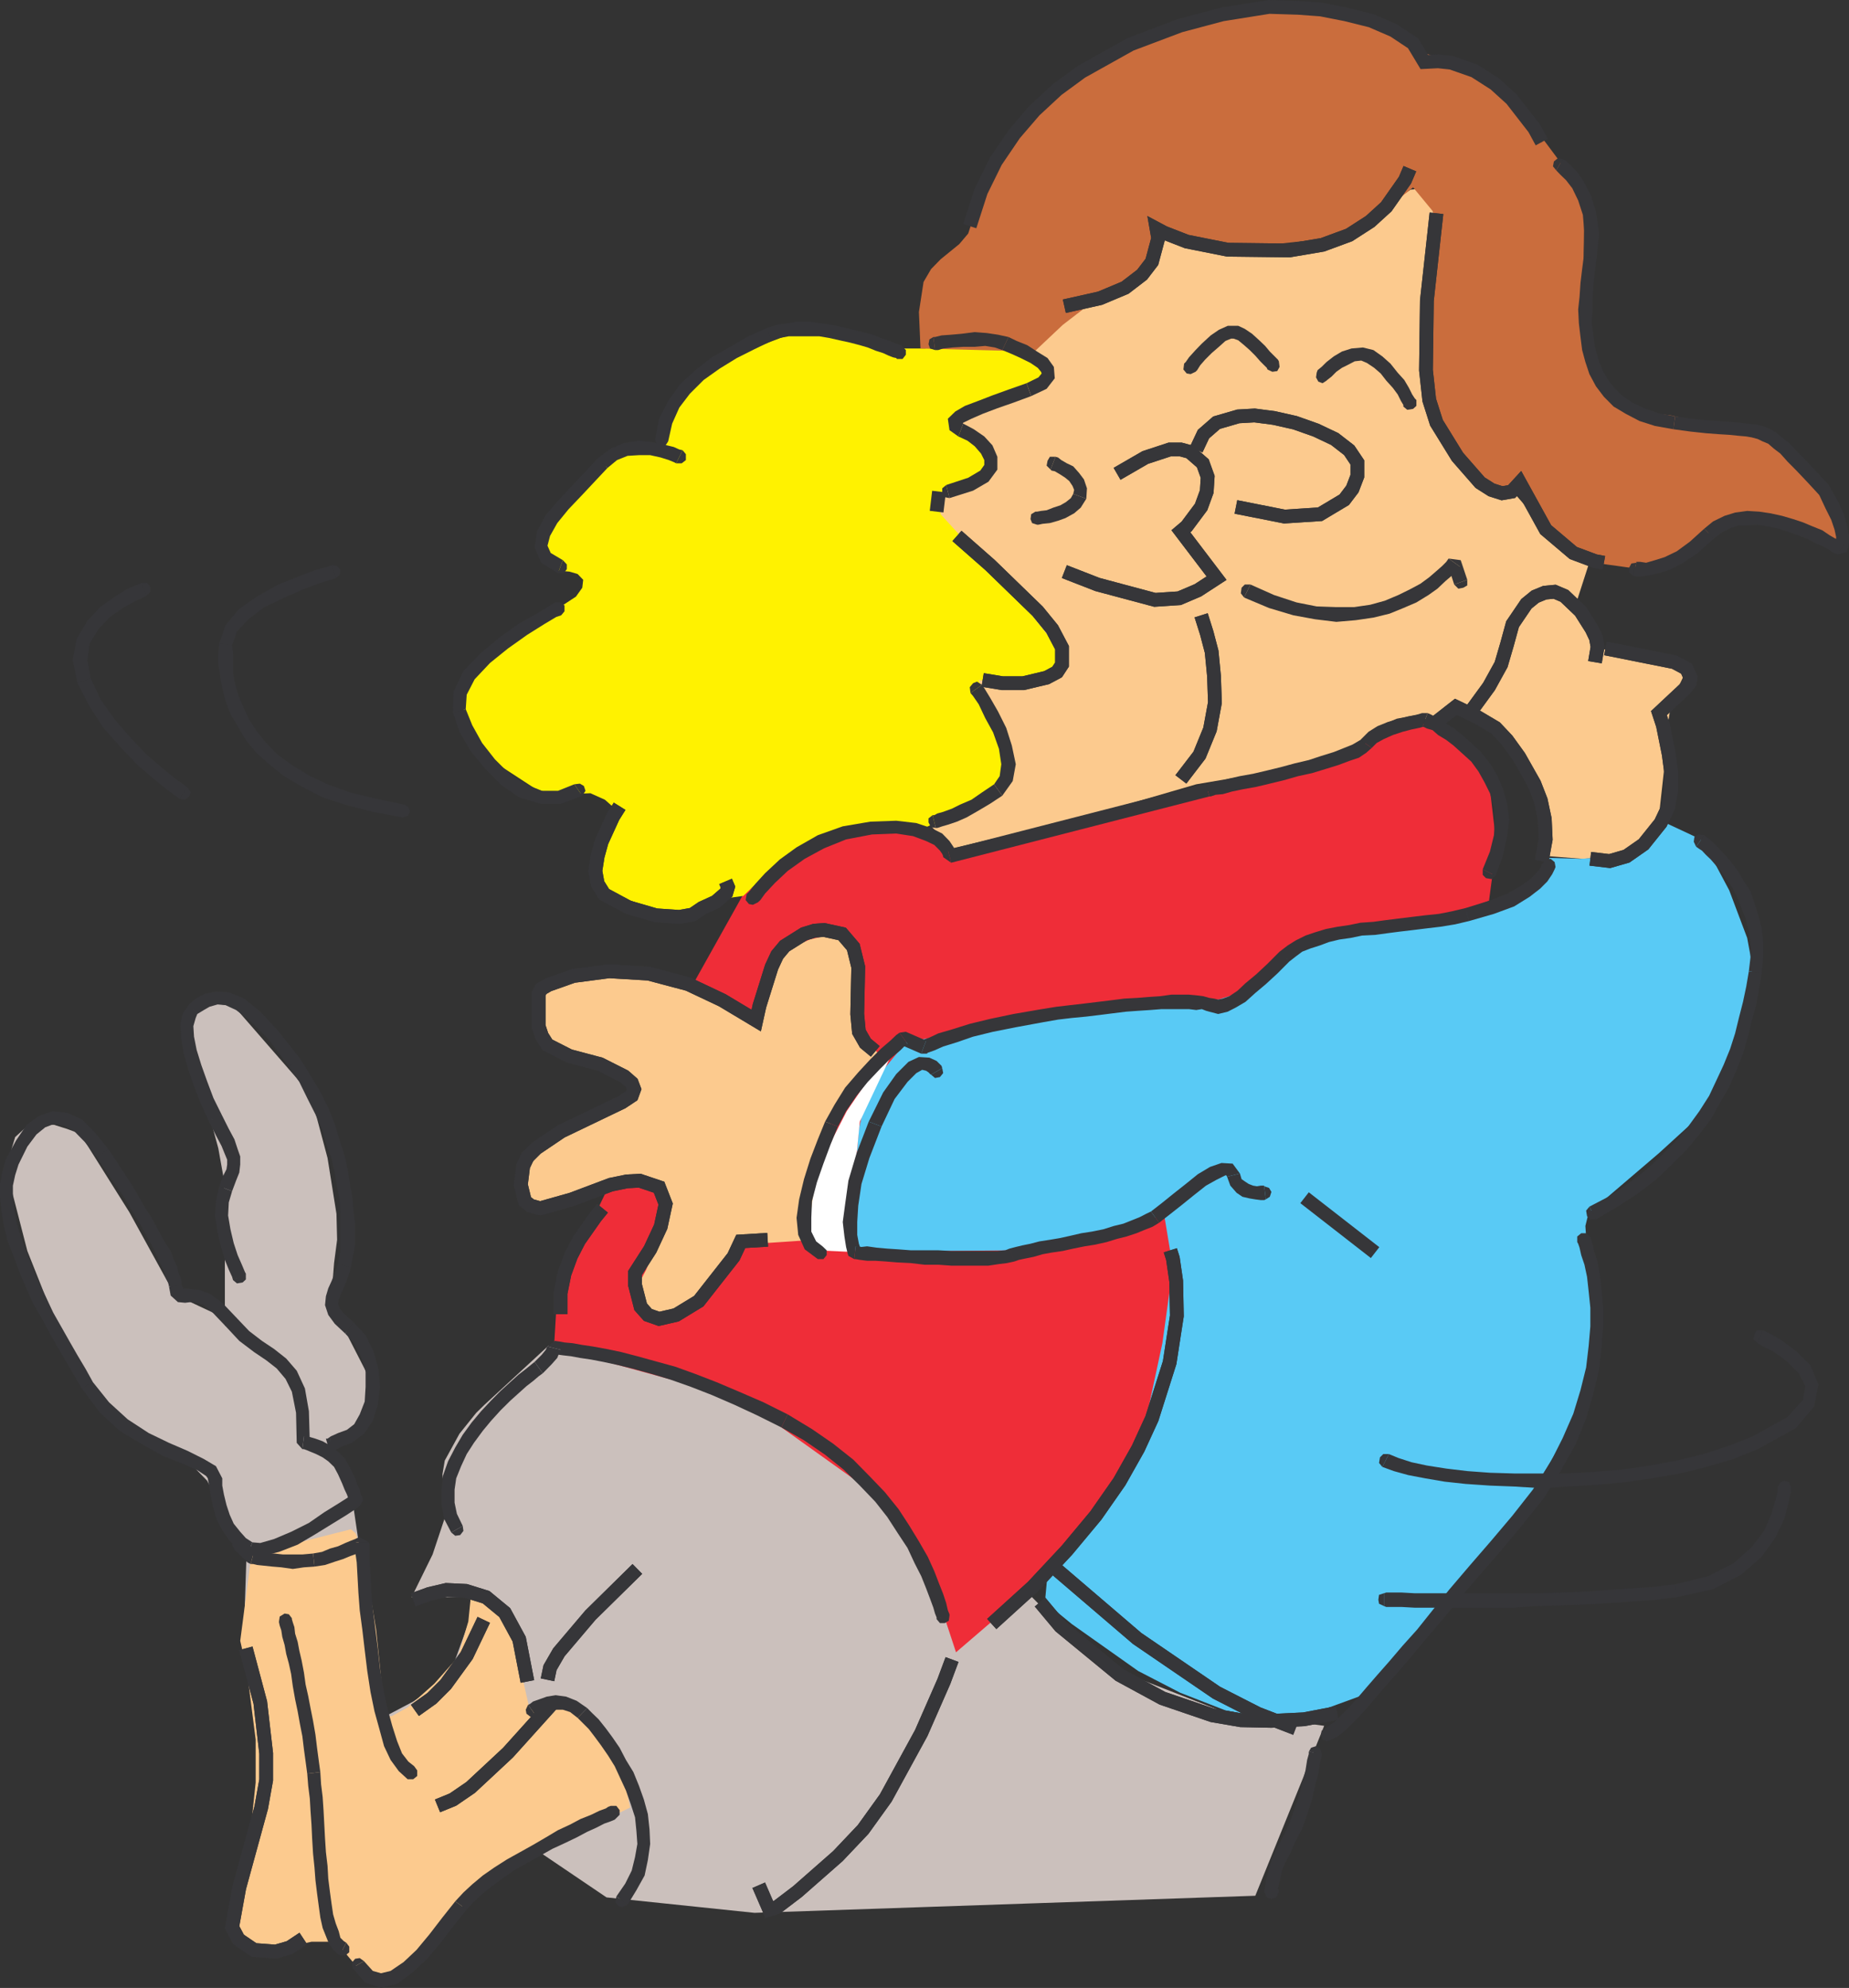 <svg xmlns="http://www.w3.org/2000/svg" width="187.105" height="201.171"><rect width="100%" height="100%" fill="#333333" stroke="none"/><path fill="#cbc0bc" d="m127.027 191.84 6.97-17.196-10.157-1.395-12.945-5.078-7.348-7.441-6.477 5.074-5.078-9.258-7.937-12.52-19.325-5.55-9.234-2.293-6.476 5.977-.825.804-1.703 2.125-1.488 2.715-.234 1.399.167 1.293.329 1.398-.262 1.723-1.23 3.687-2.126 4.324h6.477l-.66 2.454-1.633 4.515-1.629 1.957-2.387 1.633-2.953 1.559-2.293-15.805-.894-6.047-2.293-5.574 1.89-1.301 1.391-1.633.828-2.125v-1.32l-.586-1.399-1.633-3.187-1.394-3.52-.234-1.96.16-2.055.308-2.36-.066-2.625-.902-5.648-1.723-6.469-7.774-8.933-1.156-.141-1.137-.094-1.226.235-.992.5-.633 1.062-.102 1.653.66 2.363 1.965 4.914 1.063 3.922.57 3.187.094 2.887v11.125l-5.078-2.387-4.586-8.34-4.985-7.937-1.324-.496-1.297-.406-1.488-.094-1.371.336-1.09.988-.566 1.871.093 3.047 1.704 6.613L4.918 132l1.789 3.597.809 1.32 2.386 3.848 2.36 2.863 2.625 1.883 2.453 1.137 1.965 1.488 1.652 1.7 3.992 7.37-.305 9.262 1.696 4.16.902 4.278.094 2.36-.262 2.456-2.289 9.098-1.371 4.156.168.828.726 1.555.903.734 1.129.496 1.656.075 2.125-.336 2.125-.399 1.633.164 1.226.496.832.735.801 1.558.168.801.328.262 1.063.168.824-.262 1.066-.64 2.786-2.883 3.687-3.754 3.754-2.785 4.184-2.368 6.777 4.586 14.98 1.563 50.672-1.73"/><path fill="#ef2d38" d="m150.676 91.156.754-5.649-.754-6.468-4.086-4.985-1.723-.902-1.965.238-3.59 1.324-4.843 2.125-18.235 4.82-18.925 5.153-5.223-2.695-4.676.328-3.426.402-2.054.66-6.711 4.985-5.313 9.504-8.437 20.312-1.887 3.922-3.285 8.172-.235 3.95 18.993 5.218 13.984 9.996 4.844 7.863 1.722 4.324 1.137 3.45 4.016-3.45 4.324-3.52 3.848-4.25 1.965-2.694 1.722-3.028 2.953-5.738 2.125-4.656 1.16-4.344.07-2.293-.238-2.363-.421-7.133.421-2.055 3.262-19.96 28.727-10.563"/><path fill="#fcca8e" d="m104.188 35.734 2.945-4.418 6.715-2.293 3.449-4.816 3.59.496 11.218.164 8.598-4.18.64-.57 1.391-.922 1.493-.14.566.64.234 1.23-.066 8.528-.402 5.312 3.093 11.2 4.082 4.015h1.567l3.281 3.781 4.18 3.356-1.395 4.32 1.395 2.055.804 2.054 4.18.899 4.82 1.226v.336l-.894 1.864-.64 1.796-.333 2.055-.093 2.223-.805 7.277-.754.988-2.195 1.961-2.055.567-2.695.168-3.356-.262-.66-6.543-4.352-6.047-4.082-2.789-2.625 1.887-1.558-.82-2.125.398-1.797.758-1.555 1.226-2.129 1.297-3.097 1.063-4.11.996-7.605 1.297-11.528 3.355-13.113 3.121-13.086-13.351L89.7 46.886l14.489-11.152"/><path fill="#fff200" d="m97.473 41.64 4.843-1.558 3.028-1.461.726-.664.336-.66-.402-.567-1.324-.57-4.817-1.489-1.492-.234-1.46.168-3.29.66h-2.36l-7.609-2.058-2.125.234-2.55.758-3.59 1.375-3.52 2.144-2.62 2.434-2.134 2.719-.66 2.125-1.957.492-1.96.808-2.29 1.653-2.226 2.199-1.864 2.289-1.816 2.555 2.125 2.757 1.156.094.828.242.567.586-.094.805-.64.898-2.88 1.891-2.293 1.465-2.695 2.125-3.117 2.621-.234.828-.235 2.059.563 2.597.734 1.391 1.23 1.324 4.743 3.094 1.797.66 3.851-.16 1.469.66.82.73-.066 1.063-.828 1.629-.735 2.227-.16 1.156.067 1.062.425.895.73.64 4.985 1.723 2.953.664 3.426-1.726 2.387-.332 4.015-3.848 7.207-2.695h6.38l4.984-2.29 2.386-1.89.801-.899.57-.968.333-1.063-.168-1.062-2.692-7.137 3.446.402 2.527-.57 1.633-.894.593-.567.067-.566-1.063-2.055-2.125-2.7-3.027-3.35-5.902-6.47-.332-2.058 3.12-1.063 1.227-1.062.567-1.063v-.57l-.403-.566-2.789-2.621.899-1.395"/><path fill="#ca6d3d" d="m93.148 35.265-.16-3.687.469-3.047.758-1.297.969-.996 1.886-1.535.903-1.067.328-.988 4.816-10.395 9.336-6.804 1.555-.735 4.015-1.554 5.817-1.465 3.351-.5 3.524-.07 3.281.167 2.598.47 2.152.663 1.629.735 1.89 1.226.57.59 4.977 1.535 5.817 4.184 6.707 9-.16 12.945 1.222 4.414 1.723 3.028 1.164 1.062 1.461.496 3.356.402 3.187.735 3.29.988 2.452.66 1.797.57 1.063.829 5.48 6.941-.664 2.227-6.375-2.227-3.027.094-2.692.734-1.324.64-1.062 1.063-1.23.993-1.462.66-1.797.402-1.816.094-3.59-.496-2.719-1.23-3.355-4.016-1.465-2.454-2.059-.074-1.695-.492-1.23-.996-3.782-6.875-.468-11.453.468-7.938-2.03-2.46-2.88 2.292-2.527 1.723-2.363 1.062-7.7.829-4.422.074-2.882-.406-2.926-1.063-1.399 3.098-1.488 2.218-.894.73-1.063.407-2.363.988-2.55 1.965-2.86 2.696-11.532-.309"/><path fill="#59caf5" d="m172.121 84.945-3.68-1.723-1.628 1.559-2.622 1.863-4.257.262-3.352-.094-.168 1.39-.894 1.227-2.06 1.399-4.081 1.226-5.649 1.156-7.136 1.063-3.094.969-2.785 1.398-1.305.82-1.062 1.137-2.383 1.727-2.695.828-3.188.23-11.953 1.399-10.488 1.722-5.883.899-2.387 2.86-1.723 2.859-.734 3.117-.473 5.808-.496 2.79.64 3.851 16.372-.164 9.66-1.727 5.172-1.96.899 5.41-1.063 7.68-1.39 6.472-.997 2.953-1.23 2.453-5.242 7.446-2.696 3.28-.328 3.595 2.715 2.218 6.715 4.75 4.25 2.2 4.582 1.789 4.492.828 2.219-.07 2.05-.422 5.813-2.125 2.031-1.399.262-.492-.168-.242-.328-.235 12.926-15.074 7.035-11.621 1.062-12.281-.8-3.356-.168-2.531.242-.988.398-.567 6.801-5.812 5.574-5.082 1.703-3.426 1.23-3.684.895-4.507V97.46l-.472-2.546-1.817-4.82-1.96-3.684-.903-1.465"/><path fill="#fff" d="m90.762 105.566-2.953 3.758-2.125 3.117-1.297 2.527-2.059 4.512-.894 2.129-.168.898.093.828 1.23 3.188 3.52.164.075-4.676.824-8.508 3.754-7.937"/><path fill="#fcca8e" d="m88.879 106.628-1.137-1.324-.734-1.535-.328-2.125v-2.55l-.332-2.454-.825-1.633-.64-.398h-.988l-1.965.469-1.89.828-1.56 1.554-.636 1.137-.5 1.488-.82 2.125-.81.57-.823-.57-8.27-3.52-4.184-.26-3.187.097-2.46.66-1.294.809-.898.82-.426.902.094 1.157.898 2.293.73.8 1.157.66 4.75 1.559 1.23.566.73.665.333.64-.332.754-1.961 1.297-2.551 1.23-2.36 1.063-1.726 1.226-2.223 3.45-.472 1.539.238.586.496.336 3.262.234 2.879-.73 2.691-1.063 2.293-.43 1.063.098.566.164.598.496.632 1.703-.566 3.281-1.23 3.188-.895 1.723-.328.902.328.894 1.063.739 1.464.328 1.657-.328 1.629-.973 3.113-3.613 1.633-2.2 6.379-.425.664-3.188.73-5.312.328-1.305.664-1.648 2.032-3.426 3.027-4.02m-53.371 48.125-10.063 2.551-1.136 8.742.64 2.786.922 7.203v4.351l-.426 4.016-1.394 5.879-.469 2.46.234 2.524.493.996.64.824.922.403h1.133l4.516-.992h1.792l1.301.753 1.157 1.372 1.226 1.558.805.426.894.074 1.164-.5 1.391-1.062 5.242-5.883 1.961-2.29 1.469-1.323 13.84-6.707-.73-3.524-.829-2.617-1.23-1.707-2.453-1.817-1.067-.636-1.062-.258-1.887.324-.899.336-.898-3.922-.492-2.719-.664-2.199-1.137-1.558-1.152-.727-.903-.262-.73.094-.238 2.36-1.063 3.617-2.387 2.691-2.691 2.387-1.633.898h-.66l-.895-8.765-.828-4.985-.832-3.52-.398-1.23-.496-.422"/><path fill="none" stroke="#363639" stroke-width=".071" d="m156.012 14.378-.754-1.39-2.293-2.953-1.695-1.54-2.06-1.32-2.358-.828-1.325-.14-1.394.07-1.137-1.89-1.957-1.302-2.293-.992-2.55-.636-2.528-.497-2.293-.168L128.422.7l-4.75.758-4.25 1.132-5.012 1.891-4.984 2.785-2.453 1.8-2.293 2.126-2.032 2.363-1.89 2.785-1.488 3.024-1.137 3.52"/><path fill="none" stroke="#363639" stroke-width="1.394" d="m156.012 14.378-.754-1.39-2.293-2.953-1.695-1.54-2.06-1.32-2.358-.828-1.325-.14-1.394.07-1.137-1.89-1.957-1.302-2.293-.992-2.55-.636-2.528-.497-2.293-.168L128.422.7l-4.75.758-4.25 1.132-5.012 1.891-4.984 2.785-2.453 1.8-2.293 2.126-2.032 2.363-1.89 2.785-1.488 3.024-1.137 3.52m44.535-5.814-.496 1.164-1.89 2.691-1.63 1.485-2.125 1.37-2.695.993-3.36.57-6.234-.074-4.156-.828-2.293-.895-.754-.402.168.969-.64 2.386-.993 1.297-1.722 1.32-2.532 1.063-3.613.809"/><path fill="none" stroke="#363639" stroke-width="1.394" d="m142.668 17.07-.496 1.164-1.89 2.691-1.63 1.485-2.125 1.37-2.695.993-3.36.57-6.234-.074-4.156-.828-2.293-.895-.754-.402.168.969-.64 2.386-.993 1.297-1.722 1.32-2.532 1.063-3.613.809m37.657-9.403-.97 8.836-.093 7.036.332 3.027.73 2.293 2.125 3.445 2.293 2.621 1.157.735 1.062.336.969-.168.828-.903 2.621 4.75 2.793 2.367 2.191.82.903.169"/><path fill="none" stroke="#363639" stroke-width="1.394" d="m145.36 21.585-.97 8.836-.093 7.036.332 3.027.73 2.293 2.125 3.445 2.293 2.621 1.157.735 1.062.336.969-.168.828-.903 2.621 4.75 2.793 2.367 2.191.82.903.169"/><path fill="#363639" d="m158.137 16.101-.492-.094-.403.332-.094.496.329.403.66-1.137"/><path fill="#363639" d="m161.566 26.097.258-2.46-.328-2.216-.5-1.632-.726-1.395-.665-.988-.734-.739-.398-.398-.336-.168-.66 1.137.406.426.59.57.632.82.594 1.23.477 1.465.16 1.887-.066 2.293 1.296.168"/><path fill="#363639" d="m169.504 42.136-1.703-.328-1.39-.496-1.231-.566-1.063-.735-.828-.832-.66-.894-.496-.895-.403-1.062-.332-1.23-.16-1.157-.168-1.23.094-1.395v-1.297l.074-1.23.16-1.395.168-1.297-1.297-.168-.168 1.305-.167 1.39-.094 1.395-.14 1.297.07 1.394.164 1.395.168 1.32.328 1.211.406 1.223.66 1.23.805 1.063.988.992 1.23.734 1.395.73 1.559.497 1.863.332.168-1.3"/><path fill="#363639" d="m185.14 49.25-.07-.168-1.226-1.301-1.063-1.157-.894-.894-.762-.828-.805-.637-.586-.5-.734-.402-.637-.258-.754-.164-.734-.07-.805-.094-.922-.074-1.132-.094-1.23-.074-1.56-.16-1.722-.239-.168 1.301 1.727.235 1.558.167 1.23.094 1.133.07.922.094.801.07.566.098.594.16.496.243.567.234.57.496.656.5.735.82.894.903 1.07 1.129 1.223 1.324-.066-.16.066.16.5.238.492-.238.239-.496-.239-.496.07.168"/><path fill="#363639" d="m185.875 56.12.996-.234.066-.262.094-.234.074-.492v-.734l-.168-.899-.328-1.16-.57-1.297-.898-1.559-1.13.665.727 1.554.57 1.137.333.988.16.735v.402l-.094.328-.066.238.066-.074.996-.23-.828 1.129"/><path fill="#363639" d="m173.445 54.492.735-.563.804-.43.922-.332h.895l1.066-.07.973.168 1.152.235.973.328.988.336.992.398.805.43.73.304.59.329.477.335.328.094v.067l.828-1.13-.168-.093-.328-.242-.5-.164-.566-.328-.73-.497-.997-.402-.969-.406-.988-.328-1.137-.332-1.156-.254-1.133-.168-1.23-.074-1.223.168-1.062.328-1.164.566-.895.735.988.992"/><path fill="#363639" d="m165.254 58.25.328.093h.398l.758-.094 1.063-.238 1.137-.328 1.394-.734 1.465-.989 1.648-1.468-.988-.993-1.465 1.325-1.32.968-1.23.59-.97.305-.898.262-.594-.094h-.398v.094l-.328 1.3"/><path fill="#363639" d="m165.582 56.949-.496.074-.234.422v.472l.402.332.328-1.3m-45.758-20.153-.074.594.332.402.402.067.496-.235-1.156-.828m5.476-3.824h-1.062l-.894.402-.828.567-.895.824-.64.66-.665.735-.328.476-.164.16 1.156.828.165-.167.308-.493.496-.57.66-.66.735-.637.66-.594.57-.234h.258l.469-1.297m4.109 3.59-.094-.168-.82-.82-.476-.57-.594-.567-.727-.66-.734-.496-.664-.309-.469 1.297.469.168.594.492.562.496.57.57.5.567.399.402.262.258.07.168 1.152-.828m-1.152.828.492.234.5-.07.234-.426-.074-.566-1.152.828m4.98.328-.066.473.234.43.426.16.402-.262-.996-.8m5.742-2.294-1.062-.261-1.156.101-.969.309-.828.492-.73.57-.5.492-.403.329-.094.261.996.801.07-.066.427-.332.496-.497.566-.402.66-.328.637-.332.66-.074.57.242.66-1.305m4.348 5.059-.164-.168-.262-.399-.328-.664-.472-.8-.665-.735-.734-.922-.82-.73-.903-.64-.66 1.304.735.492.66.57.566.727.664.734.492.664.329.66.242.403v.164l1.32-.66m-1.32.66.398.328.59-.094.332-.304v-.59l-1.32.66"/><path fill="none" stroke="#363639" stroke-width="1.394" d="m121.05 45.488.731-1.555 1.324-1.156 2.196-.64 1.656-.095 1.961.258 2.125.477 2.129.754 1.887.894 1.468 1.137.825 1.23v1.391l-.497 1.3-.828 1.09-2.453 1.466-3.594.234-4.914-.973"/><path fill="none" stroke="#363639" stroke-width="1.394" d="m121.05 45.488.731-1.555 1.324-1.156 2.196-.64 1.656-.095 1.961.258 2.125.477 2.129.754 1.887.894 1.468 1.137.825 1.23v1.391l-.497 1.3-.828 1.09-2.453 1.466-3.594.234-4.914-.973"/><path fill="#363639" d="m147.152 59.148.426.426.496-.098.403-.234v-.57l-1.325.476"/><path fill="#363639" d="m147.746 57.351-1.23-.168.636 1.965 1.325-.477-.664-1.984-1.223-.164 1.156.828"/><path fill="#363639" d="m125.895 60.468 2.527 1.063 2.46.734 2.192.402 2.153.262 1.96-.168 1.793-.262 1.63-.398 1.398-.57 1.32-.567 1.23-.754.895-.636.805-.762.66-.563.402-.406.332-.398.094-.094-1.156-.828-.074.098-.164.234-.422.426-.641.562-.66.57-.899.66-1.062.567-1.156.57-1.395.586-1.465.403-1.629.238h-1.796l-1.989-.07-2.031-.403-2.29-.753-2.386-1.063-.637 1.32"/><path fill="#363639" d="M126.531 59.148h-.566l-.328.328-.074.566.332.426.636-1.32"/><path fill="none" stroke="#363639" stroke-width="1.394" d="m113.04 47.949 2.858-1.653 2.461-.808h1.137l.895.242 1.324 1.156.492 1.367-.094 1.493-.566 1.554-1.465 1.965-.586.496 3.61 4.746-1.887 1.227-1.89.805-2.462.164-5.812-1.555-3.352-1.305"/><path fill="none" stroke="#363639" stroke-width="1.394" d="m113.04 47.949 2.858-1.653 2.461-.808h1.137l.895.242 1.324 1.156.492 1.367-.094 1.493-.566 1.554-1.465 1.965-.586.496 3.61 4.746-1.887 1.227-1.89.805-2.462.164-5.812-1.555-3.352-1.305m13.844 4.422.566 1.793.496 1.89.239 2.462.093 2.691-.5 2.715-1.062 2.598-1.883 2.457"/><path fill="none" stroke="#363639" stroke-width="1.394" d="m121.547 62.265.566 1.793.496 1.89.239 2.462.093 2.691-.5 2.715-1.062 2.598-1.883 2.457"/><path fill="#363639" d="M106.805 46.222h-.567l-.234.402-.094.497.403.402.492-1.3"/><path fill="#363639" d="m109.926 50.472.066-1.058-.305-.899-.496-.66-.59-.664-.64-.305-.566-.328-.329-.262-.261-.074-.493 1.3.094.099.328.066.567.336.496.324.406.336.328.492.164.403-.093.402 1.324.492"/><path fill="#363639" d="M104.941 53.097h.141l.426-.09.73-.074.828-.234.73-.262.9-.492.663-.57.567-.903-1.324-.492-.239.426-.496.402-.566.328-.73.239-.66.261-.567.067-.403.074h-.168l.168 1.32m-.168-1.32-.425.262-.067.492.16.402.5.164-.168-1.32M94.45 34.105l-.4.238-.093.492.16.43.5.16-.168-1.32"/><path fill="#363639" d="m102.055 34.105-1.063-.234-1.129-.168-1.23-.094-1.324.168-1.063.094-.969.07-.66.164h-.168l.168 1.32h.328l.496-.16.97-.101 1.062-.067h1.16l1.062-.094.97.16.757.262.633-1.32"/><path fill="#363639" d="m104.348 40.082 1.562-.735.824-1.062-.093-1.157-.637-.894-1.063-.66-.996-.645-1.062-.426-.828-.398-.633 1.32.969.403.894.406.996.496.727.492.336.402.066.168-.328.399-1.203.59.469 1.3"/><path fill="#363639" d="m97.473 42.87-.235-.167v.332l.235-.258.828-.403 1.136-.496 1.489-.566 1.629-.566 1.793-.664-.47-1.301-1.823.64-1.63.59-1.464.567-1.32.496-.97.566-.757.734.168 1.157.895.636.496-1.296"/><path fill="#363639" d="m96.082 50.406 2.387-.754 1.554-.903.903-1.226v-1.3l-.5-1.157-.824-.899-1.063-.73-1.066-.566-.496 1.296.921.426.735.567.637.738.332.66v.492l-.403.57-1.226.727-2.227.735.336 1.324"/><path fill="#363639" d="m95.746 49.082-.398.332v.398l.257.5.477.094-.336-1.325"/><path fill="none" stroke="#363639" stroke-width="1.394" d="m94.777 51.777.243-2.031m1.816 4.488 3.355 2.95 4.817 4.675 1.465 1.797.996 1.89v1.703l-.496.758-1.063.567-2.363.562h-2.125l-1.985-.328"/><path fill="none" stroke="#363639" stroke-width="1.394" d="m96.836 54.234 3.355 2.95 4.817 4.675 1.465 1.797.996 1.89v1.703l-.496.758-1.063.567-2.363.562h-2.125l-1.985-.328"/><path fill="#363639" d="m99.363 69.304-.496-.328-.398.16-.336.403.074.593 1.156-.828"/><path fill="#363639" d="m101.422 80.523 1.058-1.484.31-1.704-.4-1.89-.57-1.793-.828-1.656-.8-1.391-.59-.969-.239-.332-1.156.828.262.309.566.824.66 1.395.801 1.46.59 1.657.238 1.558-.164 1.204-.566.828.828 1.156"/><path fill="#363639" d="M94.684 83.785h.168l.496-.164.566-.164.922-.31.969-.425 1.156-.66 1.23-.73 1.23-.81-.827-1.155-1.23.828-1.063.734-1.156.496-.805.403-.899.328-.59.164-.304.168h-.168l.305 1.297"/><path fill="#363639" d="m94.379 82.488-.422.328v.406l.258.492.469.07-.305-1.296m-18.824 8.004-.102.593.336.403.398.074.497-.242-1.13-.828m12.516-7.344-2.789.473-2.523.898-2.153 1.227-1.699 1.23-1.488 1.39-.969 1.063-.66.828-.234.235 1.129.828.261-.235.473-.66.988-1.062 1.305-1.23 1.723-1.227 1.96-1.063 2.223-.898 2.621-.5-.168-1.297m7.844 2.859.828.57v-.242l-.234-.59-.426-.636-.734-.758-1.133-.566-1.488-.496-2.032-.235-2.625.094.168 1.297 2.457-.094 1.7.262 1.32.496.832.398.566.57.235.333.093.234v.094l.805.566-.332-1.297"/><path fill="#363639" d="m122.04 79.3-26.126 6.707.332 1.297 26.129-6.707-.336-1.297"/><path fill="#363639" d="m137.656 74.882-.234.14-.567.329-.828.332-1.062.422-1.297.402-1.23.407-1.395.328-1.484.402-1.371.332-1.395.328-1.324.235-1.137.261-.894.239-.754.093-.477.168h-.168l.336 1.297h.14l.497-.168.734-.066.918-.262 1.133-.238 1.324-.235 1.375-.328 1.39-.336 1.489-.426 1.39-.3 1.395-.426 1.297-.402 1.07-.403.989-.332.734-.496.563-.496-1.157-.8"/><path fill="#363639" d="M144.46 72.164h-.562l-.57.168-.824.16-.899.238-1.16.328-1.062.43-.899.566-.828.828 1.157.801.5-.5.73-.398.902-.403.989-.328.902-.238.8-.164.59-.164h.07-.331l.496-1.324"/><path fill="#363639" d="m151.336 88.628.734-1.984.426-1.957.234-1.703-.234-1.727-.426-1.488-.566-1.297-.734-1.23-.899-1.137-.894-.82-.903-.828-.922-.735-.8-.496-.73-.496-.595-.305-.328-.168-.238-.093-.496 1.324.094.07.332.164.57.164.566.496.825.5.734.563.894.808.903.82.726.997.594 1.062.566 1.137.407 1.32.093 1.395-.093 1.535-.407 1.652-.73 1.797 1.297.66"/><path fill="#363639" d="M150.04 87.968v.567l.327.328.567.097.402-.332-1.297-.66"/><path fill="none" stroke="#363639" stroke-width="1.394" d="m145.36 73.058 1.96-1.535 2.223 1.066 1.793 1.063 1.16 1.23 1.227 1.7 1.535 2.718.66 1.696.402 1.89.094 2.059-.402 2.191"/><path fill="none" stroke="#363639" stroke-width="1.394" d="m145.36 73.058 1.96-1.535 2.223 1.066 1.793 1.063 1.16 1.23 1.227 1.7 1.535 2.718.66 1.696.402 1.89.094 2.059-.402 2.191m-7.129-15.206 1.793-2.458 1.226-2.223.594-2.03.563-2.055 1.398-2.059.895-.73.968-.399.996-.094.989.422 1.629 1.555 1.136 1.797.426.902.164.899-.262 1.554"/><path fill="none" stroke="#363639" stroke-width="1.394" d="m148.883 71.93 1.793-2.458 1.226-2.223.594-2.03.563-2.055 1.398-2.059.895-.73.968-.399.996-.094.989.422 1.629 1.555 1.136 1.797.426.902.164.899-.262 1.554m1.062-1.391 6.97 1.391 1.23.66.402.903-.07.496-.496.637-2.625 2.457.402 1.226.594 2.957.235 1.79v1.89l-.332 1.726-.73 1.536-1.724 2.152-1.726 1.203-1.703.492-1.957-.23"/><path fill="none" stroke="#363639" stroke-width="1.394" d="m162.46 65.62 6.97 1.391 1.23.66.402.903-.07.496-.496.637-2.625 2.457.402 1.226.594 2.957.235 1.79v1.89l-.332 1.726-.73 1.536-1.724 2.152-1.726 1.203-1.703.492-1.957-.23"/><path fill="#363639" d="M90.762 36.328h.57l.332-.426v-.477l-.402-.422-.5 1.325m-12.684-1.825.828-.304.899-.164h3.12l.97.164 1.058.238 1.067.234.988.258.8.235.829.335.734.235.57.262.422.164.332.074.067.094.5-1.325-.094-.074-.305-.094-.43-.164-.566-.234-.734-.238-.824-.328-.97-.262-.991-.235-1.067-.261-1.058-.235-1.16-.168-1.227-.164h-1.063l-1.136.164-1.063.168-.988.329.492 1.296"/><path fill="#363639" d="m67.613 44.667.403-1.796.73-1.633 1.063-1.395 1.394-1.39 1.629-1.157 1.727-1.062 1.796-.902 1.723-.829-.492-1.296-1.871.828-1.817 1.062-1.867 1.063-1.656 1.297-1.531 1.398-1.23 1.723-.923 1.796-.398 2.125 1.32.168m-1.32-.167.16.496.406.164.496-.094.258-.398-1.32-.168m2.125 2.386h.566l.422-.328v-.594l-.328-.402-.66 1.324"/><path fill="#363639" d="m61.469 47.359.968-.8 1.07-.43 1.153-.07h1.133l1.066.237.825.262.566.234.168.094.66-1.324-.332-.074-.562-.254-.997-.238-1.23-.262-1.297-.14-1.488.234-1.371.57-1.32.992.988.969"/><path fill="#363639" d="m56.957 56.687-1.227-.727-.328-.738.258-.988.73-1.3 1.137-1.395 1.395-1.465 1.39-1.485 1.157-1.23-.989-.969-1.136 1.23-1.39 1.462-1.395 1.492-1.325 1.531-.894 1.656-.242 1.63.664 1.558 1.703 1.062.492-1.324"/><path fill="#363639" d="M56.465 58.011h.586l.308-.422v-.472l-.402-.43-.492 1.324m.325 4.254.335-.406v-.586l-.402-.309h-.567l.633 1.301m-9.66 9.496.098-1.46.804-1.563 1.559-1.653 1.816-1.464 1.965-1.395 1.695-1.062 1.23-.735.493-.164-.633-1.3-.496.308-1.226.754-1.895 1.062-1.957 1.395-1.965 1.633-1.722 1.797-.989 2.05-.074 2.125 1.297-.328"/><path fill="#363639" d="m58.113 79.367-1.648.66h-1.633l-1.629-.66-1.652-1.063-1.469-1.465-1.297-1.656-.996-1.793-.66-1.629-1.297.328.66 1.965 1.137 1.957 1.484 1.801 1.63 1.648 1.796 1.23 2.125.642h2.125l2.133-.81-.809-1.155"/><path fill="#363639" d="m58.922 80.523.328-.496-.168-.492-.398-.235-.57.067.808 1.156"/><path fill="none" stroke="#363639" stroke-width="1.394" d="m62.7 81.59-.665 1.066-1.152 2.523-.403 1.465-.234 1.488.234 1.297.66 1.063 2.458 1.324 2.789.808 2.36.16 1.323-.234.97-.66 1.394-.637 1.062-.921.168-.57-.242-.567"/><path fill="none" stroke="#363639" stroke-width="1.394" d="m62.7 81.59-.665 1.066-1.152 2.523-.403 1.465-.234 1.488.234 1.297.66 1.063 2.458 1.324 2.789.808 2.36.16 1.323-.234.97-.66 1.394-.637 1.062-.921.168-.57-.242-.567"/><path fill="#363639" d="m172.457 84.519-.566-.074-.43.242-.066.492.234.496.828-1.156"/><path fill="#363639" d="m178.27 98.43.16-1.532V95.41l-.16-1.465-.333-1.32-.804-2.461-.66-.97-.567-.991-.59-.805-.64-.754-.59-.637-.473-.5-.422-.398-.406-.328-.234-.168-.094-.094-.828 1.156.094.07.238.169.262.164.398.425.496.473.57.66.493.567.57.828.566.828.497.969.398 1.062.43 1.063.328 1.32.164 1.137v1.488l-.164 1.39 1.3.141"/><path fill="#363639" d="m161.496 123.402 2.195-1.297 2.055-1.324 1.895-1.461 1.535-1.473 1.484-1.48 1.3-1.567 1.157-1.527.969-1.73.898-1.56.754-1.722.64-1.633.497-1.722.398-1.63.43-1.558.328-1.722.239-1.567-1.301-.14-.262 1.539-.328 1.554-.402 1.567-.399 1.629-.5 1.558-.664 1.63-.727 1.558-.734 1.562-.992 1.555-1.133 1.558-1.156 1.399-1.465 1.46-1.562 1.466-1.723 1.324-1.867 1.3-2.22 1.157.661 1.297"/><path fill="#363639" d="m160.836 122.105-.332.402.094.567.332.328h.566l-.66-1.297m-3.426-34.371-.094-.496-.402-.332-.5.07-.328.422 1.324.336m-8.765 5.476 2.53-.73 2.052-.758 1.558-.969 1.067-.824.73-.734.492-.735.242-.492.094-.234-1.324-.336-.074.074-.094.328-.328.403-.735.757-.894.637-1.398.828-1.887.73-2.363.735.332 1.32m-18.172 4.09.64-.5.664-.496.828-.324.97-.309.894-.336 1.062-.257 1.156-.164 1.137-.239 1.324-.066 1.227-.168 1.297-.168 1.398-.164 1.32-.164 1.391-.164 1.473-.242 1.39-.329-.332-1.32-1.394.332-1.297.258-1.394.144-1.325.16-1.39.169-1.305.164-1.227.168-1.324.093-1.129.235-1.164.168-1.203.234-1.086.332-.969.328-.992.496-.8.5-.829.633.989.996m-8.098 5.078.895.235.968-.235.828-.425.97-.57.991-.895 1.063-.895 1.16-1.066 1.223-1.227-.989-.996-1.226 1.23-1.137 1.063-1.086.899-.8.757-.829.563-.66.238-.476.098-.422-.098-.473 1.324m-16.797 1.062 1.488-.26 1.391-.165 1.469-.14 1.39-.168 1.301-.165 1.324-.164 1.297-.093 1.157-.075 1.136-.09h2.785l.735.09.57-.09.418.165.336.093.473-1.324-.473-.07-.594-.168-.73-.094-.735-.066h-1.793l-1.16.16-1.129.074-1.164.094-1.297.07-1.32.168-1.305.16-1.39.168-1.461.168-1.399.164-1.488.239.168 1.32m-12.355 3.187h.566l.094-.093.664-.235.894-.398 1.395-.43 1.633-.566 2.027-.496 2.387-.473 2.695-.496-.168-1.32-2.855.492-2.364.496-2.058.5-1.793.562-1.395.407-.894.422-.664.238-.239.066h.567l-.492 1.324"/><path fill="#363639" d="m91.832 105.64-.664.094 2.055.894.492-1.324-2.05-.894-.642.093.809 1.137"/><path fill="#363639" d="m84.79 114 .827-1.56 1.063-1.554 1.129-1.398 1.23-1.301 1.063-1.063.996-.824.566-.566.168-.094-.809-1.137-.328.235-.593.566-.97.832-1.062 1.063-1.222 1.32-1.325 1.54-1.07 1.722-.96 1.722 1.296.497"/><path fill="#363639" d="m83.23 126.12-.64-.496-.492-.992v-1.39l.07-1.703.496-1.891.66-1.895.73-1.957.735-1.797-1.297-.496-.734 1.797-.754 1.961-.645 2.059-.492 2.05-.262 1.872.168 1.722.66 1.465 1.325.988.472-1.296m-.472 1.296h.566l.328-.402v-.492l-.422-.402-.472 1.296m11.457-18.664.402.336.496-.093.328-.403-.093-.5-1.133.66"/><path fill="#363639" d="m89.207 114 1.32-2.786 1.305-1.726.895-.895.59-.332.398.094.242.164.16.168.098.066 1.133-.66-.07-.234-.5-.496-.727-.332-1.063-.067-1.062.492-1.23 1.23-1.325 1.864-1.46 2.953 1.296.496"/><path fill="#363639" d="m86.586 126.12.59.31-.094-.075-.168-.496-.168-.895v-1.3l.102-1.653.328-2.199.8-2.625 1.231-3.188-1.297-.496-1.23 3.192-.828 2.785-.329 2.363-.242 1.82.168 1.462.168 1.062.16.664.075.238.59.328.144-1.296"/><path fill="#363639" d="m102.148 126.355-.421.168-.801.07h-4.68l-1.3-.07H92.16l-1.23-.094-1.137-.074-1.063-.094-.988-.14-.566.066-.43-.066h-.16l-.145 1.297h.145l.422.074.734.093h.828l1.063.07 1.129.094 1.398.07 1.395.165h1.39l1.301.094h3.777l1.063-.16.809-.098.753-.164-.5-1.301m14.321-3.758-.496.238-.641.332-.82.329-.832.332-.965.234-1.067.336-1.156.234-1.066.164-1.13.262-1.062.234-.996.168-1.062.164-.895.235-.828.168-.664.16-.64.168.5 1.3.468-.163.664-.14.828-.169.899-.262.898-.164 1.133-.164 1.063-.238 1.156-.234 1.062-.168 1.157-.258 1.062-.328.969-.243.996-.328.805-.332.828-.328.66-.402-.828-1.137"/><path fill="#363639" d="m125.469 118.75-.735-.997-1.129-.066-1.164.402-1.222.73-1.23.993-1.227.969-1.23.992-1.063.824.828 1.137 1.062-.828 1.23-.969 1.223-.988 1.227-.969 1.066-.594.805-.402.164-.067.098.16 1.297-.328"/><path fill="#363639" d="M127.926 120.046v-.066h-.332l-.403.066-.398-.066-.43-.168-.398-.262-.328-.23-.168-.57-1.297.328.328.902.637.73.593.399.727.168.57.094.567.074h.332l.164-.074-.164-1.325"/><path fill="#363639" d="m128.09 121.37.406-.261.16-.492-.234-.403-.496-.168.164 1.325"/><path fill="none" stroke="#363639" stroke-width="1.394" d="m132.012 121.203 7.136 5.554"/><path fill="#363639" d="M178.363 134.624h-.593l-.235.403-.094.496.426.402.496-1.3"/><path fill="#363639" d="m177.867 146.648 3.852-2.125 1.863-2.2.43-2.218-.828-1.965-1.399-1.387-1.558-1.156-1.297-.734-.567-.239-.496 1.301.403.258 1.156.57 1.37.989 1.227 1.23.665 1.3-.243 1.392-1.554 1.722-3.524 1.965.5 1.297m-37.984 1.797 1.156.422 1.465.406 1.723.328 1.96.336 2.125.23 2.458.168 2.457.094 2.691.168 2.695-.168 2.883-.168 2.856-.258 2.789-.402 2.855-.492 2.695-.664 2.72-.801 2.456-.996-.5-1.297-2.453.969-2.531.824-2.711.66-2.695.5-2.786.402-2.859.235-2.719.168h-5.386l-2.457-.074-2.293-.168-2.125-.254-1.961-.309-1.555-.332-1.324-.43-.969-.398-.66 1.3"/><path fill="#363639" d="M140.543 147.144h-.566l-.336.332-.094.566.336.403.66-1.301m40.68 3.352-.164-.493-.497-.168-.406.168-.258.493h1.325m-11.551 11.132 3.68-.808 2.859-1.485 2.059-1.796 1.39-1.957.902-1.891.403-1.563.258-1.132v-.5h-1.325v.336l-.238.988-.402 1.37-.754 1.731-1.23 1.625-1.864 1.657-2.55 1.296-3.356.829.168 1.3"/><path fill="#363639" d="m140.043 162.523.238.094h1.559l1.324.074h9.969l2.457-.168 2.453-.07 2.46-.094 2.458-.14 2.387-.169 2.293-.16 2.03-.262-.167-1.3-2.031.238-2.293.164-2.383.164-2.293.168-2.461.094-2.453.074h-12.426l-1.324-.074h-1.559l-.238.074v1.293"/><path fill="#363639" d="m140.043 161.23-.496.16-.07.5.07.399.496.234v-1.293"/><path fill="none" stroke="#363639" stroke-width="1.394" d="m118.426 126.523.262.828.332 2.29.07 3.519-.73 4.726-1.798 5.668-1.39 3.028-1.89 3.355-2.387 3.422-2.934 3.52-3.445 3.687-4.16 3.777"/><path fill="none" stroke="#363639" stroke-width="1.394" d="m118.426 126.523.262.828.332 2.29.07 3.519-.73 4.726-1.798 5.668-1.39 3.028-1.89 3.355-2.387 3.422-2.934 3.52-3.445 3.687-4.16 3.777M88.57 106.394l-.996-.828-.66-1.156-.168-1.797.102-4.75-.5-2.031-1.133-1.325-1.82-.398-.97.07-1.066.328-1.957 1.23-.754.903-.57 1.223-1.226 3.922-.329 1.492-3.43-2.055-3.445-1.629-4.015-1.066-3.996-.238-3.617.476-2.524.895-.734.425-.258.497v3.261l.328.989.57.902 2.22 1.129 3.116.828 2.434 1.23.754.66.242.641-.242.664-.989.656-6.148 2.954-2.523 1.703-.895.894-.43.922-.234 1.871.402 1.653.59.472.965.262 3.195-.902 3.942-1.485 1.633-.336 1.296-.07 1.961.66.664 1.703-.496 2.293-1.066 2.293-1.531 2.383v1.23l.566 2.2.73.824 1.133.398 1.727-.398 2.289-1.395 3.523-4.488.73-1.559 2.72-.164"/><path fill="none" stroke="#363639" stroke-width="1.394" d="m88.57 106.394-.996-.828-.66-1.156-.168-1.797.102-4.75-.5-2.031-1.133-1.325-1.82-.398-.97.07-1.066.328-1.957 1.23-.754.903-.57 1.223-1.226 3.922-.329 1.492-3.43-2.055-3.445-1.629-4.015-1.066-3.996-.238-3.617.476-2.524.895-.734.425-.258.497v3.261l.328.989.57.902 2.22 1.129 3.116.828 2.434 1.23.754.66.242.641-.242.664-.989.656-6.148 2.954-2.523 1.703-.895.894-.43.922-.234 1.871.402 1.653.59.472.965.262 3.195-.902 3.942-1.485 1.633-.336 1.296-.07 1.961.66.664 1.703-.496 2.293-1.066 2.293-1.531 2.383v1.23l.566 2.2.73.824 1.133.398 1.727-.398 2.289-1.395 3.523-4.488.73-1.559 2.72-.164"/><path fill="none" stroke="#363639" stroke-width="1.394" d="m60.973 122.273-.727.894-1.656 2.36-.805 1.562-.66 1.797-.402 1.98v2.13"/><path fill="none" stroke="#363639" stroke-width="1.394" d="m60.973 122.273-.727.894-1.656 2.36-.805 1.562-.66 1.797-.402 1.98v2.13"/><path fill="#363639" d="m160.93 125.199-.426-.403h-.496l-.403.328v.57l1.325-.495m-6.903 29.152 2.227-2.785 1.723-2.793 1.464-2.621 1.063-2.598.734-2.55.586-2.462.235-2.19.168-2.126v-1.89l-.168-1.797-.16-1.493-.239-1.39-.328-.969-.168-.734-.168-.586-.066-.168-1.325.496.094.164.14.402.169.754.328.969.262 1.23.164 1.493.168 1.628v1.891l-.168 1.957-.258 2.2-.57 2.292-.727 2.387-1.07 2.45-1.32 2.624-1.7 2.602-2.058 2.62.968.993m-19.722 21.852.593-.235.465-.261.664-.5.66-.633.735-.735.828-.918.969-1.136 1.062-1.23 1.23-1.395 1.391-1.63 1.489-1.792 1.699-1.985 1.723-2.125 1.89-2.199 2.133-2.457 2.191-2.62-.968-.993-2.22 2.625-2.124 2.453-2.031 2.383-1.723 2.133-1.563 1.957-1.464 1.629-1.391 1.632-1.23 1.395-1.063 1.226-.992 1.16-.805.895-.754.735-.64.664-.496.328-.329.234-.074.098.145 1.297m-.145-1.297-.426.234-.066.496.164.399.473.168-.145-1.297"/><path fill="none" stroke="#363639" stroke-width="1.394" d="m105.246 162.124 2.055 2.458 5.98 4.914 4.344 2.359 5.059 1.727 2.879.496 3.093.066 3.285-.16 3.356-.64"/><path fill="none" stroke="#363639" stroke-width="1.394" d="m105.246 162.124 2.055 2.458 5.98 4.914 4.344 2.359 5.059 1.727 2.879.496 3.093.066 3.285-.16 3.356-.64"/><path fill="none" stroke="#363639" stroke-width="1.394" d="m106.57 158.53 8.5 7.274 8.035 5.488 4.16 2.125 3.848 1.489"/><path fill="none" stroke="#363639" stroke-width="1.394" d="m106.57 158.53 8.5 7.274 8.035 5.488 4.16 2.125 3.848 1.489"/><path fill="#363639" d="m133.734 177.433-.16-.496-.402-.238-.5.164-.235.402 1.297.168"/><path fill="#363639" d="m131.043 186.433.734-1.394.496-1.391.493-1.54.308-1.394.332-1.23.168-1.063.16-.754v-.234l-1.296-.168v.234l-.165.594-.168 1.063-.328 1.23-.336 1.39-.492 1.395-.476 1.371-.586 1.23 1.156.661m-1.633 4.984v-.074l-.094-.234.094-.426.149-.566.16-.825.332-.808.496-.895.496-1.156-1.156-.66-.637 1.156-.5 1.063-.328.992-.164.805-.168.566-.07.59-.094.398v.074h1.484m-1.484 0 .262.59.468.164.496-.164.258-.59h-1.484"/><path fill="none" stroke="#363639" stroke-width="1.394" d="m96.34 167.937-.828 2.219-2.29 5.218-3.59 6.57-2.292 3.188-2.55 2.692-4.09 3.593-2.052 1.56-.804.257-1.067-2.457"/><path fill="none" stroke="#363639" stroke-width="1.394" d="m96.34 167.937-.828 2.219-2.29 5.218-3.59 6.57-2.292 3.188-2.55 2.692-4.09 3.593-2.052 1.56-.804.257-1.067-2.457"/><path fill="#363639" d="m53.437 172.515-.234.5.07.402.426.329.567-.07-.829-1.16"/><path fill="#363639" d="m59.418 172.847-1.063-.734-1.066-.422-1.059-.145-.902.145-.73.262-.66.234-.333.262-.168.066.829 1.16v-.093l.332-.07.468-.262.594-.235h1.297l.734.235.758.59.969-.993"/><path fill="#363639" d="m63.508 192.742.894-1.465.828-1.488.329-1.559.234-1.633-.066-1.465-.168-1.558-.403-1.465-.496-1.395-.566-1.39-.754-1.23-.64-1.231-.731-1.063-.66-.894-.735-.922-.664-.64-.492-.497-.969.992 1.133 1.133.563.735.664.898.734 1.062.66 1.063.567 1.227.57 1.23.492 1.395.43 1.324.14 1.39.094 1.301-.234 1.324-.336 1.371-.66 1.325-.895 1.297 1.137.828"/><path fill="#363639" d="m62.371 191.914-.094.585.329.407.425.07.477-.234-1.137-.828"/><path fill="none" stroke="#363639" stroke-width="1.394" d="m64.496 158.769-4.75 4.676-3.187 3.758-.899 1.554-.258 1.23"/><path fill="none" stroke="#363639" stroke-width="1.394" d="m64.496 158.769-4.75 4.676-3.187 3.758-.899 1.554-.258 1.23m-13.586-8.097 1.63-.594 1.726-.402 1.957.094 2.058.64 1.891 1.559 1.461 2.691.832 4.278"/><path fill="none" stroke="#363639" stroke-width="1.394" d="m41.816 161.89 1.63-.594 1.726-.402 1.957.094 2.058.64 1.891 1.559 1.461 2.691.832 4.278"/><path fill="none" stroke="#363639" stroke-width="1.394" d="m48.953 163.921-1.726 3.61-2.13 2.933-1.39 1.391-1.723 1.227"/><path fill="none" stroke="#363639" stroke-width="1.394" d="m48.953 163.921-1.726 3.61-2.13 2.933-1.39 1.391-1.723 1.227m13.844-.633-4.422 4.91-3.777 3.52-1.797 1.23-1.559.637"/><path fill="none" stroke="#363639" stroke-width="1.394" d="m55.828 172.449-4.422 4.91-3.777 3.52-1.797 1.23-1.559.637"/><path fill="#363639" d="m62.277 184.07.422-.422v-.477l-.328-.425h-.57l.476 1.324m-15.05 9.164.664-.735.894-.82.899-.734 1.132-.828 1.157-.825 1.3-.734 1.325-.734 1.297-.73 1.23-.567 1.23-.59 1.063-.566.894-.403.829-.426.66-.234.402-.168.074-.07-.476-1.324-.258.093-.234.164-.664.243-.829.402-1.062.422-1.063.566-1.226.567-1.23.734-1.298.758-1.3.726-1.325.735-1.296.828-1.157.805-1.07.894-.894.828-.829.895 1.16.828"/><path fill="#363639" d="m35.676 199.117 1.23 1.488 1.649.566 1.632-.425 1.461-1.063 1.493-1.367 1.46-1.727 1.305-1.722 1.32-1.633-1.16-.828-1.296 1.633-1.325 1.722-1.3 1.563-1.297 1.222-1.325.903-.968.234-.828-.234-.895-.992-1.156.66"/><path fill="#363639" d="m36.832 198.457-.43-.31-.465.071-.335.403.074.496 1.156-.66"/><path fill="none" stroke="#363639" stroke-width="1.394" d="m24.879 166.8 1.46 5.48.595 5.153v2.691l-.5 2.79-2.22 8.101-.726 4.016.657 1.23 1.562 1.063 2.195.164 1.395-.403 1.394-.921"/><path fill="none" stroke="#363639" stroke-width="1.394" d="m24.879 166.8 1.46 5.48.595 5.153v2.691l-.5 2.79-2.22 8.101-.726 4.016.657 1.23 1.562 1.063 2.195.164 1.395-.403 1.394-.921"/><path fill="#363639" d="m29.535 163.753-.308-.398-.426-.074-.496.304-.075.497 1.305-.329m2.879 15.571-.168-1.23-.164-1.231-.16-1.32-.242-1.399-.258-1.297-.235-1.226-.261-1.157-.168-1.203-.235-1.23-.234-.996-.168-.895-.258-.828-.074-.66-.16-.477-.094-.328v-.094l-1.304.329v.093l.074.332.16.477.101.66.235.824.164.903.262.964.234 1.067.168 1.226.234 1.325.258 1.222.235 1.305.242 1.227.16 1.324.168 1.23.164 1.223 1.324-.16"/><path fill="#363639" d="m35.035 196.59-.262-.169-.328-.328-.168-.66-.304-.8-.262-.903-.16-1.082-.168-1.23-.164-1.301-.074-1.297-.165-1.399-.09-1.39-.074-1.395-.074-1.39-.093-1.399-.16-1.3-.075-1.223-1.324.16.098 1.23.164 1.301.07 1.23.098 1.391.066 1.395.094 1.558.144 1.395.098 1.297.16 1.304.164 1.223.168 1.23.235 1.063.664 1.656.492.633.566.5.664-1.3"/><path fill="#363639" d="M34.371 197.89h.57l.403-.332v-.566l-.309-.403-.664 1.301m-9.661-42.074-.495-.234-.492.234-.235.496.235.492.988-.988m.996 1.156.305.164-1.301-1.32-.988.988 1.32 1.305.328.164.336-1.3"/><path fill="#363639" d="m31.68 157.207-1.082.097h-1.965l-.895-.097-.898-.07-.66-.09-.407-.075h-.066l-.336 1.3h.242l.399.095.664.07.894.094.895.074 1.164.164 1.129-.164 1.066-.074-.144-1.325"/><path fill="#363639" d="m37.328 156.078-1.062-.594v.098l-.329.16-.43.168-.566.234-.73.332-.828.234-.801.336-.902.16.144 1.325 1.067-.164.988-.332.828-.262.73-.305.735-.261.398-.329.336-.168.16-.066-1.062-.566h1.324"/><path fill="#363639" d="m41.91 178.73-.59-.469-.64-.828-.493-1.23-.496-1.559-.496-1.797-.406-1.957-.328-1.965-.234-2.125-.258-2.054-.242-1.961-.16-1.797-.075-1.559-.093-1.488v-1.629l-.07-.234h-1.325l-.066.234v.66l.16 1.137.074 1.32.094 1.727.136 1.797.262 1.957.242 2.058.258 2.125.328 2.125.403 1.957.496 1.797.472 1.727.66 1.394.829 1.137.898.82.66-1.32m-.66 1.32h.566l.403-.328v-.566l-.309-.426-.66 1.32m53.527-16.203.336.402h.492l.403-.234.074-.5-1.305.332M79.07 144.449l2.29 1.304 2.132 1.461 1.863 1.493 1.653 1.628 1.562 1.63 1.223 1.558 1.07 1.652.969 1.469.727 1.559.664 1.296.492 1.231.402 1.059.332.902.168.59.16.398v.168l1.305-.332v-.16l-.168-.402-.168-.735-.305-.922-.421-1.062-.473-1.23-.664-1.465-.895-1.555-.996-1.633-1.062-1.629-1.39-1.726-1.563-1.63-1.63-1.656-2.054-1.628-2.125-1.465-2.457-1.489-.64 1.32"/><path fill="#363639" d="m56.723 136.585-.66.497.093.07.309-.07.492.07.828.094.899.167 1.132.168 1.23.235 1.49.324 1.632.402 1.789.5 1.895.57 2.054.727 2.125.828 2.293.993 2.293 1.066 2.453 1.223.64-1.32-2.456-1.227-2.461-1.067-2.285-.968-2.133-.825-2.031-.734-2.051-.566-1.797-.496-1.633-.426-1.488-.309-1.39-.254-1.137-.168-.895-.164-.828-.074-.496-.094-.473-.066-.094.066-.66.5 1.32.328"/><path fill="#363639" d="m54.926 138.972.902-.922.563-.636.238-.594.094-.235-1.32-.328-.075.094-.094.234-.402.496-.734.735.828 1.156"/><path fill="#363639" d="m46.828 154.421-.594-1.23-.234-1.129v-1.324l.164-1.137.496-1.23.567-1.227.73-1.133.902-1.226.825-.996.964-1.063.997-.988.894-.805.734-.66.73-.566.5-.43.423-.305-.828-1.156-.399.324-.496.402-.734.57-.918.829-.903.824-.964.973-.993 1.062-.968 1.157-.895 1.23-.762 1.293-.726 1.398-.496 1.395-.168 1.465v1.488l.261 1.465.727 1.39 1.164-.66"/><path fill="#363639" d="m45.664 155.082.402.332.5-.07.329-.423-.067-.5-1.164.66m-22.082-25.539.398.332.57-.093.329-.305v-.59l-1.297.657m-1.398-9.497-.329 1.493-.097 1.46.261 1.727.333 1.395.402 1.37.398.989.336.734.094.328 1.297-.656-.094-.168-.308-.734-.426-.969-.403-1.226-.328-1.391-.238-1.399.07-1.32.336-1.137-1.304-.496"/><path fill="#363639" d="m21.121 113.433.734 1.469.563 1.062.336.825.234.566v.492l-.07.477-.332.66-.402 1.062 1.304.496.399-1.062.328-.824.094-.809v-.82l-.258-.735-.328-.992-.57-1.062-.735-1.465-1.297.66m-1.984-11.789-.633.898-.262 1.133.094 1.399.234 1.46.492 1.727.57 1.656.66 1.696.829 1.82 1.297-.66-.82-1.652-.641-1.704-.59-1.652-.473-1.535-.261-1.324-.067-1.063.235-.828.164-.402-.828-.969m11.218 5.48-2.19-2.785-1.825-1.96-1.63-1.325-1.558-.64-1.297-.09-1.16.258-.894.472-.664.59.828.969.664-.403.566-.328.825-.238.804.074 1.063.492 1.484 1.137 1.8 1.82 2.056 2.762 1.128-.804"/><path fill="#363639" d="m35.508 128.246.094-.59.167-.805.168-.898v-2.051l-.168-1.305-.093-1.32-.239-1.297-.238-1.563-.328-1.484-.5-1.535-.492-1.66-.66-1.63-.805-1.628-.992-1.652-1.067-1.704-1.128.805 1.062 1.559.8 1.633.833 1.652.66 1.465.469 1.629.5 1.394.328 1.488.234 1.391.258 1.305.074 1.297v3.945l-.168.664-.066.566 1.297.329"/><path fill="#363639" d="m35.77 133.796-.899-.8-.5-.594-.16-.469.066-.426.262-.64.332-.754.328-.805.309-1.062-1.297-.329-.332.895-.328.828-.332.73-.239.801-.09.903.329.992.66.898 1.062.993.829-1.16"/><path fill="#363639" d="m35.602 146.011 1.23-.922.895-1.3.5-1.63.234-1.82-.164-1.797-.496-1.789-.805-1.632-1.226-1.325-.829 1.16.903.97.66 1.32.492 1.464v1.63l-.09 1.492-.504 1.296-.558.993-.738.57.496 1.32m-2.219-.426.094-.074h-.094l.262 1.399h.066l.094-.168.308-.094.594-.328.894-.309-.496-1.32-.894.328-.735.332-.332.234h-.164l.403 1.399h.093l.235-.074-.328-1.325"/><path fill="#363639" d="m33.71 146.91.403-.328.098-.5-.332-.403-.496-.094.328 1.325"/><path fill="#363639" d="m35.508 148.707-.567-1.063-.73-.734-.734-.59-.829-.473-.726-.262-.57-.168-.426-.066h-.168l-.16 1.297h.16l.262.094.402.168.566.234.66.332.57.402.587.567.406.758 1.297-.497m.894 3.68.336-.566-.074-.328-.094-.164-.066-.168-.102-.422-.23-.477-.234-.66-.43-.894-1.297.496.402.894.258.64.235.497.093.258.074.328.07.144-.07-.144.329-.586.8 1.152m-11.359 4.988 1.465.094 1.722-.422 1.891-.734 1.8-1.063 1.724-1.062 1.46-.898.993-.66.304-.243-.8-1.152-.329.258-.996.636-1.46.903-1.56 1.082-1.796.898-1.723.73-1.398.403-.8-.066-.497 1.296"/><path fill="#363639" d="m21.027 149.601.168.895.16 1.07.243 1.062.328 1.157.566 1.062.66.969.899.988.992.57.496-1.296-.66-.43-.57-.637-.66-.824-.403-.898-.328-.993-.258-1.062-.168-.899v-.734h-1.465m-12.754-9.094 1.79 2.387 2.03 1.89 2.294 1.368 2.058 1.16 2.059.824 1.46.637.9.594.163.234h1.465l-.637-1.23-1.226-.727-1.656-.828-1.868-.805-2.054-.992-2.13-1.39-1.89-1.727-1.629-2.035-1.129.64"/><path fill="#363639" d="m.566 117.355-.328 1.227-.238 1.23v1.39l.168 1.47.234 1.464.403 1.559.593 1.488.567 1.535.66 1.559.73 1.656.903 1.531.8 1.493.829 1.46.82 1.399.809 1.39.757 1.301 1.13-.64-.731-1.325-.828-1.39-.801-1.395-.828-1.465-.828-1.46-.73-1.56-.735-1.491-.66-1.535-.567-1.559-.57-1.488-.422-1.371-.238-1.32-.16-1.305v-1.223l.23-1.063.336-1.07-1.305-.492m10.399-1.063L9.57 114.57l-1.297-1.297-1.492-.664-1.46-.168-1.4.496-1.226.895-1.062 1.566-1.067 1.957 1.305.492.895-1.816.921-1.23.895-.727.902-.336.965.168.996.496 1.133 1.16 1.227 1.531 1.16-.8"/><path fill="#363639" d="m18.402 130.042-.066-.566-.262-.664-.168-.66-.304-.66-.329-.899-.5-.734-.496-.895-.496-.902-.472-.895-.59-.894-.567-.996-.566-.969-.664-1.062-.66-.993-.633-.992-.664-.969-1.16.801.66.996.664.989.66.968.64.903.587.988.57.969.566.922.993 1.796.472.899.332.734.328.727.332.664.164.66.239.473.093.422 1.297-.16"/><path fill="#363639" d="m23.887 133.304-1.395-1.469-1.23-.898-1.063-.398-.894-.094-.57-.074-.231.074h.066l-.168-.402-1.297.16.168.902.73.66.731.07.57-.07.59.07.735.239.894.758 1.23 1.293.493.261.477-.093.257-.403-.093-.586"/><path fill="#363639" d="m30.758 145.351.594.66-.094-3.21-.402-2.294-.829-1.797-1.062-1.23-1.227-.969-1.23-.82-1.297-.996-1.324-1.39-1.133.82 1.46 1.566 1.493 1.129 1.227.828 1.062.828.899 1.063.64 1.296.422 2.13.07 3.046.57.637.16-1.297m3.216-86.844.398-.328.074-.496-.332-.402-.468-.098.328 1.324"/><path fill="#363639" d="m23.488 65.289.492-1.391 1.23-1.305 1.56-1.156 2.03-.969 1.891-.828 1.723-.66 1.063-.309.496-.164-.328-1.324-.5.168-1.223.332-1.727.66-2.03.805-2.06 1.156-1.89 1.301-1.39 1.652-.641 1.864 1.304.168"/><path fill="#363639" d="m40.922 81.425-2.86-.593-2.625-.637-2.292-.828-1.887-.895-1.723-1.062-1.469-1.063-1.132-1.164-.922-1.129-.801-1.23-.566-1.227-.5-1.156-.329-1.137-.234-1.156v-2.031l-.094-.828-1.304-.168-.094.996v1.062l.168 1.137.234 1.32.332 1.297.496 1.324.73 1.23.829 1.395 1.063 1.297 1.3 1.156 1.485 1.204 1.87 1.09 2.052 1.062 2.457.8 2.62.665 3.028.566.168-1.297m-.168 1.297.496-.16.238-.406-.168-.496-.398-.235-.168 1.297M14.812 60.304l.403-.422v-.476l-.328-.426h-.567l.492 1.324"/><path fill="#363639" d="m9.168 68.64-.328-1.863.234-1.656.895-1.465 1.16-1.227 1.3-.898 1.157-.66.898-.403.328-.164-.492-1.324-.336.168-1.062.426-1.293.8-1.492 1.063-1.297 1.39-1.067 1.797-.421 2.153.492 2.36 1.324-.497"/><path fill="#363639" d="m18.973 79.699-.309-.239-.922-.66-1.297-1.062-1.558-1.324-1.63-1.7-1.628-1.89-1.399-1.961-1.062-2.223-1.324.496 1.23 2.387 1.39 2.129 1.798 2.031 1.656 1.727 1.7 1.46 1.32 1.067.902.66.328.235.805-1.133"/><path fill="#363639" d="m18.168 80.832.566.097.403-.332.168-.402-.332-.496-.805 1.132"/></svg>
